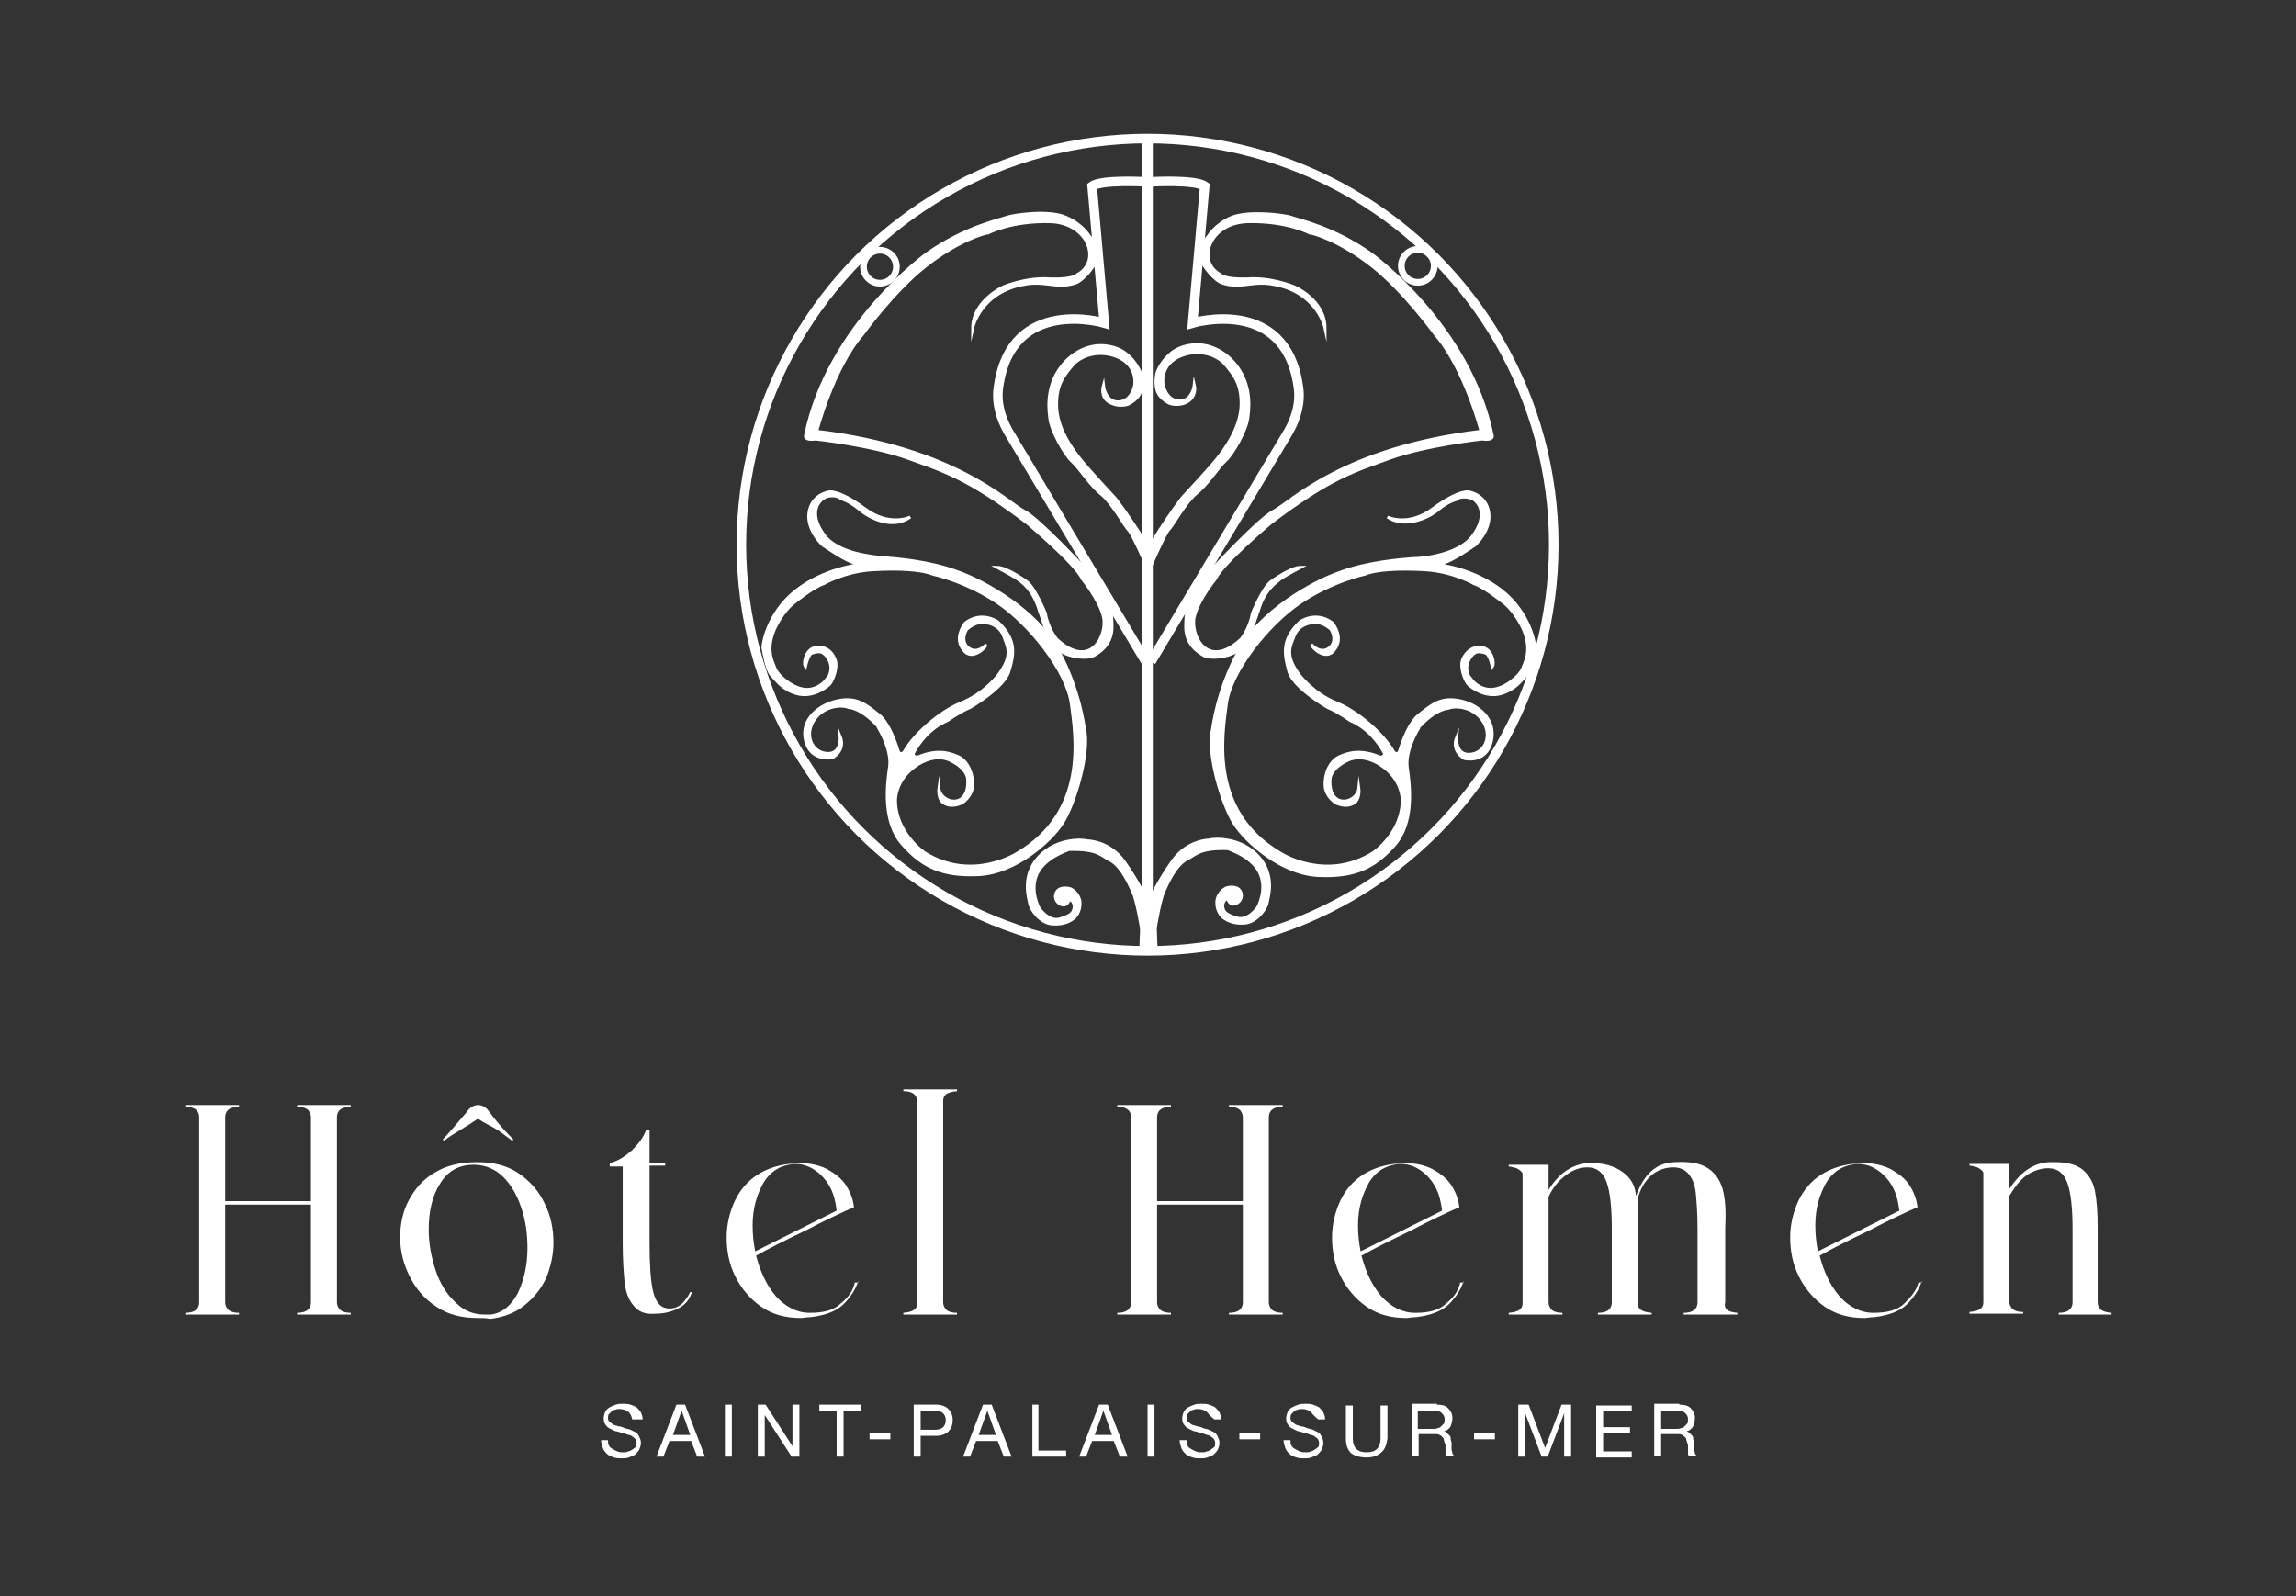 <?xml version="1.0" encoding="utf-8"?>
<!-- Generator: Adobe Illustrator 26.3.1, SVG Export Plug-In . SVG Version: 6.00 Build 0)  -->
<svg version="1.1" id="Calque_1" xmlns="http://www.w3.org/2000/svg" xmlns:xlink="http://www.w3.org/1999/xlink" x="0px" y="0px"
	 viewBox="0 0 265.1 184.3" style="enable-background:new 0 0 265.1 184.3;" xml:space="preserve">
<rect x="0" y="0" width="265.1" height="184.3" fill="#333333" stroke="none"/>
<style type="text/css">
	.st0{fill:#FFFFFF;}
	.st1{fill:none;stroke:#FFFFFF;stroke-width:1.102;stroke-miterlimit:10;}
	.st2{fill:none;stroke:#FFFFFF;stroke-width:0.771;stroke-miterlimit:10;}
	.st3{fill:#FFFFFF;stroke:#FFFFFF;stroke-width:0.331;stroke-miterlimit:10;}
	.st4{fill:#FFFFFF;stroke:#FFFFFF;stroke-width:0.331;stroke-miterlimit:10;}
	.st5{fill:none;stroke:#FFFFFF;stroke-width:0.807;stroke-miterlimit:10;}
</style>
<g>
	<path class="st0" d="M59.3,131.6l-0.2,0.1c-0.4-0.3-0.8-0.6-1.2-0.9c-0.4-0.3-0.9-0.6-1.5-0.9c-0.6-0.3-1-0.6-1.2-0.7
		c-0.1,0-0.6,0.4-1.6,1c-1,0.6-1.8,1.1-2.3,1.5l-0.2-0.1c0.6-0.6,1.5-1.7,2.8-3.2c0.2-0.3,0.4-0.5,0.6-0.6c0.2-0.1,0.4-0.2,0.7-0.2
		c0.3,0,0.5,0.1,0.7,0.2c0.2,0.1,0.4,0.3,0.6,0.6C57.7,130,58.7,131,59.3,131.6z"/>
	<g>
		<path class="st0" d="M72.5,163c-0.3-0.2-0.6-0.3-1-0.3c-0.2,0-0.3,0-0.5,0.1c-0.2,0-0.3,0.1-0.4,0.2c-0.1,0.1-0.2,0.2-0.3,0.3
			c-0.1,0.1-0.1,0.3-0.1,0.5c0,0.2,0.1,0.3,0.2,0.4c0.1,0.1,0.3,0.2,0.4,0.3c0.2,0.1,0.4,0.1,0.6,0.2c0.2,0,0.5,0.1,0.7,0.2
			s0.5,0.1,0.7,0.2c0.2,0.1,0.4,0.2,0.6,0.3c0.2,0.1,0.3,0.3,0.4,0.5c0.1,0.2,0.2,0.4,0.2,0.7c0,0.3-0.1,0.6-0.2,0.8
			c-0.1,0.2-0.3,0.4-0.5,0.6c-0.2,0.1-0.5,0.2-0.7,0.3c-0.3,0.1-0.5,0.1-0.8,0.1c-0.3,0-0.6,0-0.9-0.1c-0.3-0.1-0.6-0.2-0.8-0.4
			c-0.2-0.2-0.4-0.4-0.5-0.7c-0.1-0.3-0.2-0.6-0.2-0.9h0.8c0,0.3,0,0.5,0.1,0.6c0.1,0.2,0.2,0.3,0.4,0.4c0.2,0.1,0.3,0.2,0.6,0.3
			c0.2,0.1,0.4,0.1,0.7,0.1c0.2,0,0.4,0,0.5-0.1c0.2,0,0.3-0.1,0.5-0.2c0.1-0.1,0.3-0.2,0.4-0.3c0.1-0.1,0.1-0.3,0.1-0.5
			c0-0.2-0.1-0.4-0.2-0.5c-0.1-0.1-0.3-0.2-0.4-0.3s-0.4-0.1-0.6-0.2c-0.2-0.1-0.5-0.1-0.7-0.2s-0.5-0.1-0.7-0.2
			c-0.2-0.1-0.4-0.2-0.6-0.3c-0.2-0.1-0.3-0.3-0.4-0.4s-0.2-0.4-0.2-0.7c0-0.3,0.1-0.6,0.2-0.8c0.1-0.2,0.3-0.4,0.5-0.5
			c0.2-0.1,0.4-0.2,0.7-0.3s0.5-0.1,0.8-0.1c0.3,0,0.6,0,0.9,0.1c0.3,0.1,0.5,0.2,0.7,0.3c0.2,0.2,0.4,0.4,0.5,0.6
			c0.1,0.2,0.2,0.5,0.2,0.8H73C72.9,163.5,72.8,163.2,72.5,163z"/>
		<path class="st0" d="M79.1,162.2l2.3,6h-0.9l-0.7-1.8h-2.5l-0.7,1.8h-0.8l2.3-6H79.1z M79.7,165.7l-1-2.8h0l-1,2.8H79.7z"/>
		<path class="st0" d="M84.5,162.2v6h-0.8v-6H84.5z"/>
		<path class="st0" d="M88.4,162.2l3.1,4.8h0v-4.8h0.8v6h-0.9l-3.1-4.8h0v4.8h-0.8v-6H88.4z"/>
		<path class="st0" d="M94.6,162.9v-0.7h4.8v0.7h-2v5.3h-0.8v-5.3H94.6z"/>
		<path class="st0" d="M102.8,165.5v0.7h-2.4v-0.7H102.8z"/>
		<path class="st0" d="M108.1,162.2c0.6,0,1.1,0.2,1.4,0.5c0.3,0.3,0.5,0.7,0.5,1.3s-0.2,1-0.5,1.3c-0.3,0.3-0.8,0.5-1.4,0.5h-1.8
			v2.4h-0.8v-6H108.1z M107.9,165.1c0.5,0,0.8-0.1,1-0.3c0.2-0.2,0.3-0.5,0.3-0.8s-0.1-0.6-0.3-0.8s-0.5-0.3-1-0.3h-1.6v2.2H107.9z"
			/>
		<path class="st0" d="M114.5,162.2l2.3,6h-0.9l-0.7-1.8h-2.5l-0.7,1.8h-0.8l2.3-6H114.5z M115,165.7l-1-2.8h0l-1,2.8H115z"/>
		<path class="st0" d="M119.9,162.2v5.3h3.2v0.7h-3.9v-6H119.9z"/>
		<path class="st0" d="M127.9,162.2l2.3,6h-0.9l-0.7-1.8h-2.5l-0.7,1.8h-0.8l2.3-6H127.9z M128.4,165.7l-1-2.8h0l-1,2.8H128.4z"/>
		<path class="st0" d="M133.3,162.2v6h-0.8v-6H133.3z"/>
		<path class="st0" d="M139.3,163c-0.3-0.2-0.6-0.3-1-0.3c-0.2,0-0.3,0-0.5,0.1c-0.2,0-0.3,0.1-0.4,0.2c-0.1,0.1-0.2,0.2-0.3,0.3
			c-0.1,0.1-0.1,0.3-0.1,0.5c0,0.2,0.1,0.3,0.2,0.4c0.1,0.1,0.3,0.2,0.4,0.3c0.2,0.1,0.4,0.1,0.6,0.2c0.2,0,0.5,0.1,0.7,0.2
			c0.2,0.1,0.5,0.1,0.7,0.2c0.2,0.1,0.4,0.2,0.6,0.3c0.2,0.1,0.3,0.3,0.4,0.5c0.1,0.2,0.2,0.4,0.2,0.7c0,0.3-0.1,0.6-0.2,0.8
			c-0.1,0.2-0.3,0.4-0.5,0.6c-0.2,0.1-0.5,0.2-0.7,0.3c-0.3,0.1-0.5,0.1-0.8,0.1c-0.3,0-0.6,0-0.9-0.1c-0.3-0.1-0.6-0.2-0.8-0.4
			c-0.2-0.2-0.4-0.4-0.5-0.7c-0.1-0.3-0.2-0.6-0.2-0.9h0.8c0,0.3,0,0.5,0.1,0.6c0.1,0.2,0.2,0.3,0.4,0.4c0.2,0.1,0.3,0.2,0.6,0.3
			c0.2,0.1,0.4,0.1,0.7,0.1c0.2,0,0.4,0,0.5-0.1c0.2,0,0.3-0.1,0.5-0.2c0.1-0.1,0.3-0.2,0.4-0.3c0.1-0.1,0.1-0.3,0.1-0.5
			c0-0.2-0.1-0.4-0.2-0.5c-0.1-0.1-0.3-0.2-0.4-0.3c-0.2-0.1-0.4-0.1-0.6-0.2c-0.2-0.1-0.5-0.1-0.7-0.2c-0.2-0.1-0.5-0.1-0.7-0.2
			s-0.4-0.2-0.6-0.3c-0.2-0.1-0.3-0.3-0.4-0.4s-0.2-0.4-0.2-0.7c0-0.3,0.1-0.6,0.2-0.8c0.1-0.2,0.3-0.4,0.5-0.5
			c0.2-0.1,0.4-0.2,0.7-0.3c0.3-0.1,0.5-0.1,0.8-0.1c0.3,0,0.6,0,0.9,0.1c0.3,0.1,0.5,0.2,0.7,0.3c0.2,0.2,0.4,0.4,0.5,0.6
			c0.1,0.2,0.2,0.5,0.2,0.8h-0.8C139.7,163.5,139.5,163.2,139.3,163z"/>
		<path class="st0" d="M145.5,165.5v0.7h-2.4v-0.7H145.5z"/>
		<path class="st0" d="M151.3,163c-0.3-0.2-0.6-0.3-1-0.3c-0.2,0-0.3,0-0.5,0.1c-0.2,0-0.3,0.1-0.4,0.2c-0.1,0.1-0.2,0.2-0.3,0.3
			c-0.1,0.1-0.1,0.3-0.1,0.5c0,0.2,0.1,0.3,0.2,0.4c0.1,0.1,0.3,0.2,0.4,0.3c0.2,0.1,0.4,0.1,0.6,0.2c0.2,0,0.5,0.1,0.7,0.2
			s0.5,0.1,0.7,0.2c0.2,0.1,0.4,0.2,0.6,0.3c0.2,0.1,0.3,0.3,0.4,0.5c0.1,0.2,0.2,0.4,0.2,0.7c0,0.3-0.1,0.6-0.2,0.8
			c-0.1,0.2-0.3,0.4-0.5,0.6c-0.2,0.1-0.5,0.2-0.7,0.3c-0.3,0.1-0.5,0.1-0.8,0.1c-0.3,0-0.6,0-0.9-0.1c-0.3-0.1-0.6-0.2-0.8-0.4
			c-0.2-0.2-0.4-0.4-0.5-0.7c-0.1-0.3-0.2-0.6-0.2-0.9h0.8c0,0.3,0,0.5,0.1,0.6c0.1,0.2,0.2,0.3,0.4,0.4c0.2,0.1,0.3,0.2,0.6,0.3
			c0.2,0.1,0.4,0.1,0.7,0.1c0.2,0,0.4,0,0.5-0.1c0.2,0,0.3-0.1,0.5-0.2c0.1-0.1,0.3-0.2,0.4-0.3c0.1-0.1,0.1-0.3,0.1-0.5
			c0-0.2-0.1-0.4-0.2-0.5c-0.1-0.1-0.3-0.2-0.4-0.3c-0.2-0.1-0.4-0.1-0.6-0.2c-0.2-0.1-0.5-0.1-0.7-0.2c-0.2-0.1-0.5-0.1-0.7-0.2
			c-0.2-0.1-0.4-0.2-0.6-0.3c-0.2-0.1-0.3-0.3-0.4-0.4s-0.2-0.4-0.2-0.7c0-0.3,0.1-0.6,0.2-0.8c0.1-0.2,0.3-0.4,0.5-0.5
			c0.2-0.1,0.4-0.2,0.7-0.3s0.5-0.1,0.8-0.1c0.3,0,0.6,0,0.9,0.1c0.3,0.1,0.5,0.2,0.7,0.3c0.2,0.2,0.4,0.4,0.5,0.6
			c0.1,0.2,0.2,0.5,0.2,0.8h-0.8C151.7,163.5,151.5,163.2,151.3,163z"/>
		<path class="st0" d="M159.5,167.7c-0.4,0.4-1,0.6-1.7,0.6c-0.8,0-1.4-0.2-1.8-0.5c-0.4-0.4-0.6-0.9-0.6-1.7v-3.8h0.8v3.8
			c0,0.5,0.1,0.9,0.4,1.2c0.3,0.3,0.7,0.4,1.2,0.4c0.5,0,0.9-0.1,1.2-0.4c0.3-0.3,0.4-0.7,0.4-1.2v-3.8h0.8v3.8
			C160.1,166.8,159.9,167.4,159.5,167.7z"/>
		<path class="st0" d="M165.9,162.2c0.6,0,1,0.1,1.3,0.4c0.3,0.3,0.5,0.7,0.5,1.1c0,0.4-0.1,0.7-0.2,1c-0.2,0.3-0.4,0.5-0.8,0.6v0
			c0.2,0,0.3,0.1,0.4,0.2c0.1,0.1,0.2,0.2,0.3,0.3c0.1,0.1,0.1,0.2,0.1,0.4c0,0.1,0.1,0.3,0.1,0.4c0,0.1,0,0.3,0,0.4
			c0,0.2,0,0.3,0,0.4c0,0.1,0.1,0.3,0.1,0.4c0,0.1,0.1,0.2,0.2,0.3H167c-0.1-0.1-0.1-0.1-0.1-0.3c0-0.1,0-0.2,0-0.4
			c0-0.1,0-0.3,0-0.4c0-0.2,0-0.3-0.1-0.4c0-0.1-0.1-0.3-0.1-0.4c0-0.1-0.1-0.2-0.2-0.3c-0.1-0.1-0.2-0.2-0.3-0.2
			c-0.1-0.1-0.3-0.1-0.5-0.1h-1.9v2.5h-0.8v-6H165.9z M166,164.9c0.2,0,0.3-0.1,0.4-0.2c0.1-0.1,0.2-0.2,0.3-0.3
			c0.1-0.1,0.1-0.3,0.1-0.5c0-0.3-0.1-0.5-0.3-0.7c-0.2-0.2-0.4-0.3-0.8-0.3h-2v2.1h1.7C165.7,165,165.9,165,166,164.9z"/>
		<path class="st0" d="M172.6,165.5v0.7h-2.4v-0.7H172.6z"/>
		<path class="st0" d="M176.5,162.2l1.9,5l1.9-5h1.1v6h-0.8v-5h0l-1.9,5H178l-1.9-5h0v5h-0.8v-6H176.5z"/>
		<path class="st0" d="M188.4,162.2v0.7h-3.3v1.9h3.1v0.7h-3.1v2.1h3.3v0.7h-4.1v-6H188.4z"/>
		<path class="st0" d="M193.9,162.2c0.6,0,1,0.1,1.3,0.4c0.3,0.3,0.5,0.7,0.5,1.1c0,0.4-0.1,0.7-0.2,1c-0.2,0.3-0.4,0.5-0.8,0.6v0
			c0.2,0,0.3,0.1,0.4,0.2c0.1,0.1,0.2,0.2,0.3,0.3c0.1,0.1,0.1,0.2,0.1,0.4c0,0.1,0.1,0.3,0.1,0.4c0,0.1,0,0.3,0,0.4
			c0,0.2,0,0.3,0,0.4c0,0.1,0.1,0.3,0.1,0.4c0,0.1,0.1,0.2,0.2,0.3H195c-0.1-0.1-0.1-0.1-0.1-0.3c0-0.1,0-0.2,0-0.4
			c0-0.1,0-0.3,0-0.4c0-0.2,0-0.3-0.1-0.4c0-0.1-0.1-0.3-0.1-0.4c0-0.1-0.1-0.2-0.2-0.3c-0.1-0.1-0.2-0.2-0.3-0.2
			c-0.1-0.1-0.3-0.1-0.5-0.1h-1.9v2.5h-0.8v-6H193.9z M194.1,164.9c0.2,0,0.3-0.1,0.4-0.2c0.1-0.1,0.2-0.2,0.3-0.3
			c0.1-0.1,0.1-0.3,0.1-0.5c0-0.3-0.1-0.5-0.3-0.7c-0.2-0.2-0.4-0.3-0.8-0.3h-2v2.1h1.7C193.7,165,193.9,165,194.1,164.9z"/>
	</g>
	<circle class="st1" cx="132.5" cy="62.9" r="46.9"/>
	<path class="st1" d="M132.3,21c0,0-5.1-0.3-6.2,0.5l1.4,15.8c0,0-10.7-3.2-12.2,7.3c-0.3,1.8,0.2,3.6,1.1,5.2l15.9,26.6"/>
	<circle class="st2" cx="101.6" cy="30.8" r="1.9"/>
	<path class="st3" d="M127.4,44.5c0,0,0.2,2,1.8,1.9c1.5-0.1,1.8-1.9,1.8-1.9s0.4-2-1.6-3.1c-2.1-1.1-4.4-0.5-5.5,0.7
		c-1.1,1.3-1.9,2.3-1.9,4.6s1.2,4.3,2.4,5.9s4.2,4.7,4.5,5.1c0.3,0.4,1.2,1.6,2.5,3.6s0.6,1,0.6,1l0.4,0.5v2.6c0,0-1.7-3.9-2.1-4.2
		c-0.4-0.4-1.9-3.1-3.1-4.1c-1.3-1-2.6-3.1-3.4-3.8c-0.8-0.7-2.5-3.6-2.6-5.1c-0.2-1.4-0.3-4,1.6-6.2c1.9-2.2,4.2-2.1,4.2-2.1
		s1.8-0.1,3.1,1c1.2,1,1.6,2.2,1.6,2.2s0.3,1.1,0,2.1s-1.5,1.5-1.5,1.5s-0.9,0.3-1.8-0.1C127.3,46.2,127.2,45.2,127.4,44.5z"/>
	<path class="st4" d="M112.3,37.9c0,0,0.9-4.3,6.2-5.1c0,0,0.9-0.2,2.4,0s2.3,0.2,3.2-0.1c0.9-0.2,2.4-2.1,2.5-2.7s-0.4-2.4-0.8-2.7
		c0,0-0.8-1.4-2.7-2.2c-1.9-0.9-6.1-0.3-6.9,0c-0.8,0.3-4.8,1.1-9.2,4.2c0,0-11.4,8.2-14,21c0,0-0.2,0.6,1.2,0.4
		c0,0,6.4,0.7,10.6,2.2c4.1,1.5,6.8,2.2,13.8,7.5c0,0,5.6,4.7,6.4,6.5c0,0,1.9,2.3,2.4,4.3s-1.4,6.3-5.4,2.6c0,0-1-1.2-1.3-3
		c0,0-1.2-2.9-2.1-3.6c0,0-2.3-1.7-3.5-1.7c0,0,1.7,0.9,2.3,1.3s1.9,1.3,2.6,3.7c0,0,0.6,1.6,0.8,2.5c0,0,0.6,1.5,1.7,2.2
		c1,0.7,3,0.9,3.8,0.5c0.7-0.4,2.1-1.3,2.1-3.3s-0.3-2.3-0.3-2.3l-0.7-2.2c0,0-1.4-1.5-1.7-1.8s-5.7-6.2-7.5-7.1
		c-1.8-0.9-7.9-7.3-23.9-9.2c0,0,1.9-7.3,5.3-11.2c0,0,3.6-5,7.3-7.9c3.7-2.9,6.8-3.8,7.2-3.8c0,0,2.6-1.4,7.1-1.3
		c4.5,0.1,6,4.6,3.2,6.1c0,0-0.4,0.6-3.2,0.5c-2.7-0.2-5.3,0.9-5.3,0.9S112.3,34.7,112.3,37.9z"/>
	<path class="st3" d="M105.1,59.7c0,0-2.4,1.2-5.3-1c-3-2.2-4.1-1.9-4.1-1.9s-2,0.3-2.3,2.4c-0.3,2.1,1.7,3.9,1.8,3.9
		c0.1,0,2.5,1.8,3.8,2l0.3,0.1c0,0-4.1,0.4-7.4,3s-3.9,6.3-3.8,6.7c0.1,0.4,0.4,2.5,1,3.1s1.2,1.6,2.9,2.1c1.8,0.5,3.4-0.7,3.8-1.1
		c0.4-0.5,1-2,0.6-2.9c-0.4-1-1.3-1.6-2.4-1.3c-1,0.3-1.3,1.8-1,2.2c0,0,0.3-1.5,0.8-1.6s1.2-0.5,1.9,0.8c0.7,1.3-0.4,2.6-0.3,2.3
		c0,0-0.9,1.2-2.4,1.1c-1.5-0.1-3.2-1.6-3.5-2.4s-1.1-2.1-0.1-4.5c0,0,0.9-2.1,2.4-3.2c0,0,2.1-1.7,3.3-2.1c0,0,2.4-1.4,5.6-1.6
		s5.8,0,7,0.5c0,0,3.8,0.8,7.5,3.3s8,7.9,8.5,11.7c0.5,3.8,1.9,12.4-6.2,17.2c0,0-5.2,3.4-10.7,0c0,0,0,0,0,0
		c-0.2-0.1-3.4-2.4-3.4-6.1c0,0,0,0,0,0c0-0.1,0-2.4,2.4-4c0,0,2-1.5,3.9-0.6c1.9,0.9,2,2,2,2s0.3,1.8-0.8,2.5
		c-1,0.6-2.4-0.2-2.5-1.3c0,0-0.2,1.4,0.7,1.8c0.9,0.5,2-0.1,2-0.1s1.1-0.7,1.2-1.9c0.1-1.1-0.4-2.8-1.6-3.4c-1.1-0.5-2.5-0.9-4.7,0
		c-0.3,0.1-0.7-0.2-0.5-0.5c0.6-1.1,1.8-2.8,3.9-3.7c0,0,1.4-1,2.6-1.5c0,0,4-2.3,4.5-4.2c0.6-2,0.9-3.6-1.3-5.7
		c0,0-1.8-1.3-3.7,0.1c0,0-0.1,0.1-0.1,0.1c-0.2,0.3-1.2,1.7-0.2,3c1,1.5,2.8-0.4,2.6-0.5c0,0-1,1.1-2,0.3c-1-0.8-0.2-2.1-0.2-2.1
		s0.9-0.9,1.9-0.8c1,0,2,0.5,2.4,1.6c0.4,1.2,1.1,2.1-0.6,4.4c0,0-1.6,2.2-4.4,3.3c-2.4,1-5.3,3.5-6.5,5.6c-0.2,0.3-0.6,0.3-0.7-0.1
		c-0.4-1.3-1.2-3.4-2.3-4.2c-1.5-1.2-2.5-2-4.6-1.6S92.4,83,93,85.5s3.1,2,3.1,2s1.6-0.8,0.9-2.5c0,0,0.2,2.1-1.5,2s-2.6-2-1.6-3.7
		s3.1-2,4.1-1.6c0,0,1.4,0,3.4,2.2c0,0,0,0,0,0.1c0.2,0.3,1.6,2.7,1.3,4.6c-0.3,2.1-0.8,6.3,1.5,8.9c2.3,2.6,4.6,3.7,8.8,3.5
		s8.3-3.8,9.7-6s3.2-8.2,2.5-10.9c0,0-0.5-4.4-3-9c-2.5-4.6-8.5-8-11.7-9.1c-3.2-1.2-7.1-1.5-8.4-1.6s-5.5-0.5-7-2.7
		c-1.5-2.1-0.9-3.5-0.1-4.1s1.9-0.3,2.1,0c0,0,0.9,0.2,2.1,1.2C100.6,60,103.2,61.1,105.1,59.7z"/>
	<path class="st4" d="M132.7,110c0,0,0-5.3-0.2-5.8s-1-2.3-2.7-4.7c-1.7-2.4-4.2-2.4-4.2-2.4c-0.7-0.2-3.7-0.3-5.7,1.9
		s-1.1,4.8-1,5.4s1.2,2.2,2.6,2.3c1.4,0.1,2.1-0.4,2.4-0.6c0.3-0.2,0.9-0.9,0.8-2c-0.2-1.1-1.1-1.5-1.2-1.5c0,0,0,0,0,0
		c0,0-1.1-0.3-1.5,0.4c-0.4,0.7,0.1,1.4,0.7,1.5c0.5,0.1,0.7-0.5,0.8-0.6c0,0,0,0,0.1,0c0.3,0.1,0.5,0.7,0.4,1
		c-0.1,0.5-0.3,0.8-1.6,1.2c-1.3,0.4-2.4-1.2-2.4-1.2c0,0,0,0,0,0c0,0-1.2-2.1-0.2-4.1c1-1.9,3.5-2.6,3.6-2.7c0,0,0,0,0,0
		c3.4-0.1,3.7,0.7,4.9,1.3c1.2,0.7,2.1,2.7,2.5,3.6c0.4,0.8,1,4,1,4.4c0,0.3-0.1,2.2-0.1,2.6c0,0,0,0.1,0.1,0.1H132.7
		C132.7,110,132.7,109.9,132.7,110l-0.2-5.8c0,0,0,0,0,0l-1.6-2.3"/>
	<line class="st5" x1="132.3" y1="15.9" x2="132.3" y2="109.7"/>
	<line class="st5" x1="132.7" y1="15.9" x2="132.7" y2="109.7"/>
	<g>
		<path class="st0" d="M38.9,150.4c0,0.3,0.1,0.5,0.3,0.8c0.2,0.2,0.6,0.4,1.3,0.4v0.2h-6.2v-0.2c0.7,0,1.1-0.2,1.3-0.4
			c0.2-0.2,0.3-0.5,0.3-0.8v-11.3h-9.9v11.3c0,0.3,0.1,0.5,0.3,0.8c0.2,0.2,0.6,0.4,1.3,0.4v0.2h-6.2v-0.2c0.7,0,1.1-0.2,1.3-0.4
			c0.2-0.2,0.3-0.5,0.3-0.8V129c0-0.3-0.1-0.6-0.3-0.8c-0.2-0.2-0.6-0.4-1.3-0.4v-0.2h6.2v0.2c-0.7,0-1.1,0.2-1.3,0.4
			c-0.2,0.2-0.3,0.5-0.3,0.8v9.7h9.9V129c0-0.3-0.1-0.5-0.3-0.8c-0.2-0.2-0.6-0.4-1.3-0.4v-0.2h6.2v0.2c-0.7,0-1.1,0.2-1.3,0.4
			c-0.2,0.2-0.3,0.5-0.3,0.8V150.4z"/>
		<path class="st0" d="M55.2,152.2c-1.9,0-3.5-0.4-4.8-1.3c-1.4-0.9-2.4-2.1-3.1-3.5s-1.1-2.9-1.1-4.5c0-1.5,0.3-3,1-4.3
			c0.7-1.3,1.6-2.4,3-3.2c1.3-0.8,2.9-1.2,4.9-1.2c1.9,0,3.5,0.4,4.8,1.3c1.3,0.9,2.3,2,3,3.5c0.7,1.4,1,2.9,1,4.5
			c0,1.4-0.3,2.7-0.8,4c-0.6,1.3-1.4,2.3-2.5,3.2c-1.1,0.9-2.4,1.4-4,1.6C56.1,152.2,55.7,152.2,55.2,152.2z M59.8,149.3
			c0.7-1.5,1.1-3.2,1.1-5.2c0-1.6-0.2-3.1-0.7-4.6c-0.5-1.5-1.2-2.7-2.1-3.6c-0.9-0.9-2.1-1.4-3.4-1.4c-1.7,0-3,0.7-3.9,2.2
			c-0.9,1.4-1.3,3.2-1.3,5.3c0,1.6,0.3,3.2,0.8,4.7c0.5,1.5,1.3,2.8,2.3,3.7c1,1,2.1,1.4,3.4,1.4c0.3,0,0.5,0,0.7,0
			C58,151.6,59,150.8,59.8,149.3z"/>
		<path class="st0" d="M73.1,150.7c-0.6-0.7-0.9-1.7-1-2.8c-0.1-1.1-0.2-2.5-0.2-4.3l0-8.9h-1.5v-0.4c0.9-0.2,1.7-0.7,2.6-1.5
			c0.8-0.8,1.3-1.5,1.6-2.3h0.4v3.8h1.8v0.3h-1.8v8.9c0,2.4,0.1,4.3,0.4,5.6c0.3,1.3,0.9,2,1.9,2c0.6,0,1-0.2,1.4-0.5
			c0.3-0.3,0.7-0.8,1-1.4h0.2c-0.3,0.9-0.8,1.5-1.6,1.9c-0.8,0.4-1.7,0.6-2.6,0.6C74.5,151.8,73.7,151.5,73.1,150.7z"/>
		<path class="st0" d="M99.1,147.9c-0.3,1-0.9,1.9-1.7,2.7c-0.8,0.8-2.1,1.3-3.8,1.5c-0.5,0-0.9,0.1-1.1,0.1c-1.8,0-3.3-0.4-4.6-1.3
			c-1.3-0.9-2.3-2.1-3-3.5c-0.7-1.4-1-2.9-1-4.5c0-1.4,0.3-2.7,0.8-3.9c0.5-1.2,1.3-2.3,2.4-3.1c1.1-0.8,2.4-1.3,4-1.5
			c0.5,0,0.9-0.1,1.1-0.1c1.2,0,2.3,0.2,3.3,0.7c0.9,0.5,1.7,1.1,2.2,1.9s0.8,1.6,0.9,2.5c-1.4,0.6-3.3,1.5-5.6,2.7
			c-2.3,1.1-4.3,2.1-5.7,2.9c0.5,1.9,1.2,3.4,2.3,4.7c1.1,1.2,2.4,1.9,3.9,1.9c1.6,0,2.8-0.3,3.6-1.1c0.9-0.7,1.4-1.5,1.6-2.4H99.1z
			 M88.2,136.5c-0.8,1.4-1.3,3-1.3,5c0,1,0.1,2,0.3,3l9.4-4.7c-0.1-0.9-0.3-1.8-0.7-2.6c-0.4-0.8-1-1.5-1.7-2
			c-0.7-0.5-1.5-0.8-2.4-0.8C90.3,134.5,89.1,135.1,88.2,136.5z"/>
		<path class="st0" d="M109.2,151.2c0.2,0.2,0.6,0.4,1.3,0.4v0.2h-6.2v-0.2c1.1-0.1,1.6-0.4,1.6-1.1l0-23.3c0-0.3-0.1-0.6-0.3-0.8
			c-0.2-0.2-0.6-0.4-1.3-0.4v-0.2h6.2v0.2c-1.1,0.1-1.6,0.4-1.6,1.1l0,23.3C108.9,150.7,109,150.9,109.2,151.2z"/>
		<path class="st0" d="M146.5,150.4c0,0.3,0.1,0.5,0.3,0.8c0.2,0.2,0.6,0.4,1.3,0.4v0.2h-6.2v-0.2c0.7,0,1.1-0.2,1.3-0.4
			c0.2-0.2,0.3-0.5,0.3-0.8v-11.3h-9.9v11.3c0,0.3,0.1,0.5,0.3,0.8c0.2,0.2,0.6,0.4,1.3,0.4v0.2H129v-0.2c0.7,0,1.1-0.2,1.3-0.4
			c0.2-0.2,0.3-0.5,0.3-0.8V129c0-0.3-0.1-0.6-0.3-0.8c-0.2-0.2-0.6-0.4-1.3-0.4v-0.2h6.2v0.2c-0.7,0-1.1,0.2-1.3,0.4
			c-0.2,0.2-0.3,0.5-0.3,0.8v9.7h9.9V129c0-0.3-0.1-0.5-0.3-0.8c-0.2-0.2-0.6-0.4-1.3-0.4v-0.2h6.2v0.2c-0.7,0-1.1,0.2-1.3,0.4
			c-0.2,0.2-0.3,0.5-0.3,0.8V150.4z"/>
		<path class="st0" d="M169,147.9c-0.3,1-0.9,1.9-1.7,2.7c-0.8,0.8-2.1,1.3-3.8,1.5c-0.5,0-0.9,0.1-1.1,0.1c-1.8,0-3.3-0.4-4.6-1.3
			c-1.3-0.9-2.3-2.1-3-3.5c-0.7-1.4-1-2.9-1-4.5c0-1.4,0.3-2.7,0.8-3.9c0.5-1.2,1.3-2.3,2.4-3.1s2.4-1.3,4-1.5
			c0.5,0,0.9-0.1,1.1-0.1c1.2,0,2.3,0.2,3.3,0.7c0.9,0.5,1.7,1.1,2.2,1.9c0.5,0.8,0.8,1.6,0.9,2.5c-1.4,0.6-3.3,1.5-5.6,2.7
			c-2.3,1.1-4.3,2.1-5.7,2.9c0.5,1.9,1.2,3.4,2.3,4.7c1.1,1.2,2.4,1.9,3.9,1.9c1.6,0,2.8-0.3,3.6-1.1c0.9-0.7,1.4-1.5,1.6-2.4H169z
			 M158.1,136.5c-0.8,1.4-1.3,3-1.3,5c0,1,0.1,2,0.3,3l9.4-4.7c-0.1-0.9-0.3-1.8-0.7-2.6c-0.4-0.8-1-1.5-1.7-2
			c-0.7-0.5-1.5-0.8-2.4-0.8C160.2,134.5,159,135.1,158.1,136.5z"/>
		<path class="st0" d="M200.6,151.6v0.2h-6.2v-0.2c0.7,0,1.1-0.2,1.3-0.4c0.2-0.2,0.3-0.5,0.3-0.8v-8.5c0-1.7-0.1-3.1-0.2-4.1
			c-0.1-1-0.4-1.7-0.8-2.2c-0.4-0.5-1-0.8-1.8-0.8c-0.9,0-1.8,0.3-2.5,0.9c-0.7,0.6-1.3,1.5-1.6,2.7l0,3.5l0,8.6
			c0,0.7,0.5,1,1.6,1.1v0.2h-6.2v-0.2c0.7,0,1.1-0.2,1.3-0.4c0.2-0.2,0.3-0.5,0.3-0.8v-8.5c0-2.5-0.2-4.3-0.6-5.4
			c-0.4-1.1-1.1-1.7-2.2-1.7c-0.9,0-1.7,0.3-2.5,0.9c-0.8,0.6-1.5,1.4-2,2.5l0,12.2c0,0.3,0.1,0.5,0.3,0.8c0.2,0.2,0.6,0.4,1.3,0.4
			v0.2h-6.2v-0.2c1.1-0.1,1.6-0.4,1.6-1.1l0-15c-0.1-0.2-0.3-0.4-0.7-0.6c-0.4-0.1-0.7-0.2-0.9-0.2v-0.2l4.6,0v2.9
			c1.3-2.1,3-3.1,4.9-3.1c1.4,0,2.6,0.3,3.6,1c1,0.7,1.5,1.6,1.6,2.8c0.9-2.5,2.3-3.8,4.4-3.9c1.7-0.1,3,0.1,3.9,0.7
			s1.4,1.4,1.7,2.4c0.3,1.1,0.4,2.5,0.3,4.4l0,8.6C199,151.2,199.5,151.5,200.6,151.6z"/>
		<path class="st0" d="M221.9,147.9c-0.3,1-0.9,1.9-1.7,2.7c-0.8,0.8-2.1,1.3-3.8,1.5c-0.5,0-0.9,0.1-1.1,0.1
			c-1.8,0-3.3-0.4-4.6-1.3c-1.3-0.9-2.3-2.1-3-3.5c-0.7-1.4-1-2.9-1-4.5c0-1.4,0.3-2.7,0.8-3.9c0.5-1.2,1.3-2.3,2.4-3.1
			s2.4-1.3,4-1.5c0.5,0,0.9-0.1,1.1-0.1c1.2,0,2.3,0.2,3.3,0.7c0.9,0.5,1.7,1.1,2.2,1.9s0.8,1.6,0.9,2.5c-1.4,0.6-3.3,1.5-5.6,2.7
			c-2.3,1.1-4.3,2.1-5.7,2.9c0.5,1.9,1.2,3.4,2.3,4.7c1.1,1.2,2.4,1.9,3.9,1.9c1.6,0,2.8-0.3,3.6-1.1s1.4-1.5,1.6-2.4H221.9z
			 M210.9,136.5c-0.8,1.4-1.3,3-1.3,5c0,1,0.1,2,0.3,3l9.4-4.7c-0.1-0.9-0.3-1.8-0.7-2.6c-0.4-0.8-1-1.5-1.7-2
			c-0.7-0.5-1.5-0.8-2.4-0.8C213,134.5,211.8,135.1,210.9,136.5z"/>
		<path class="st0" d="M243.8,151.6v0.2h-6.1v-0.2c0.7,0,1.1-0.2,1.3-0.4c0.2-0.2,0.3-0.5,0.3-0.8v-8.5c0-2.4-0.2-4.2-0.6-5.3
			c-0.4-1.1-1.1-1.7-2.2-1.7c-0.9,0-1.7,0.3-2.5,0.8c-0.8,0.6-1.4,1.4-2,2.4l0,12.2c0,0.3,0.1,0.5,0.3,0.8c0.2,0.2,0.6,0.4,1.3,0.4
			v0.2h-6.2v-0.2c1.1-0.1,1.6-0.4,1.6-1.1l0-15c-0.1-0.2-0.3-0.4-0.7-0.6c-0.4-0.1-0.7-0.2-0.9-0.2v-0.2l4.6,0v2.9
			c1.3-2,2.8-3,4.6-3.1l0.7,0c1.4,0,2.5,0.3,3.2,0.9c0.7,0.6,1.2,1.4,1.4,2.5c0.2,1.1,0.3,2.4,0.3,4.1l0,8.6
			C242.2,151.2,242.7,151.5,243.8,151.6z"/>
	</g>
	<path class="st1" d="M132.9,21c0,0,5.1-0.3,6.2,0.5l-1.4,15.8c0,0,10.7-3.2,12.2,7.3c0.3,1.8-0.2,3.6-1.1,5.2l-15.9,26.6"/>
	<circle class="st2" cx="163.7" cy="30.7" r="1.9"/>
	<path class="st3" d="M137.9,44.4c0,0-0.2,2-1.8,1.9c-1.5-0.1-1.8-1.9-1.8-1.9s-0.4-2,1.6-3.1c2.1-1.1,4.4-0.5,5.5,0.7
		c1.1,1.3,1.9,2.3,1.9,4.6c0,2.2-1.2,4.3-2.4,5.9s-4.2,4.7-4.5,5.1s-1.2,1.6-2.5,3.6c-1.3,2.1-0.6,1-0.6,1l-0.4,0.5v2.6
		c0,0,1.7-3.9,2.1-4.2c0.4-0.4,1.9-3.1,3.1-4.1c1.3-1,2.6-3.1,3.4-3.8c0.8-0.7,2.5-3.6,2.6-5.1c0.2-1.4,0.3-4-1.6-6.2
		c-1.9-2.2-4.2-2.1-4.2-2.1s-1.8-0.1-3.1,1c-1.2,1-1.6,2.2-1.6,2.2s-0.3,1.1,0,2.1s1.5,1.5,1.5,1.5s0.9,0.3,1.8-0.1
		S138.1,45.2,137.9,44.4z"/>
	<path class="st4" d="M153,37.9c0,0-0.9-4.3-6.2-5.1c0,0-0.9-0.2-2.4,0c-1.5,0.2-2.3,0.2-3.2-0.1c-0.9-0.2-2.4-2.1-2.5-2.7
		c-0.2-0.6,0.4-2.4,0.8-2.7c0,0,0.8-1.4,2.7-2.2s6.1-0.3,6.9,0c0.8,0.3,4.8,1.1,9.2,4.2c0,0,11.4,8.2,14,21c0,0,0.2,0.6-1.2,0.4
		c0,0-6.4,0.7-10.6,2.2c-4.1,1.5-6.8,2.2-13.8,7.5c0,0-5.6,4.7-6.4,6.5c0,0-1.9,2.3-2.4,4.3s1.4,6.3,5.4,2.6c0,0,1-1.2,1.3-3
		c0,0,1.2-2.9,2.1-3.6c0,0,2.3-1.7,3.5-1.7c0,0-1.7,0.9-2.3,1.3c-0.6,0.5-1.9,1.3-2.6,3.7c0,0-0.6,1.6-0.8,2.5c0,0-0.6,1.5-1.7,2.2
		c-1,0.7-3,0.9-3.8,0.5c-0.7-0.4-2.1-1.3-2.1-3.3s0.3-2.3,0.3-2.3l0.7-2.2c0,0,1.4-1.5,1.7-1.8c0.3-0.3,5.7-6.2,7.5-7.1
		c1.8-0.9,7.9-7.3,23.9-9.2c0,0-1.9-7.3-5.3-11.2c0,0-3.6-5-7.3-7.9s-6.8-3.8-7.2-3.8c0,0-2.6-1.4-7.1-1.3c-4.5,0.1-6,4.6-3.2,6.1
		c0,0,0.4,0.6,3.2,0.5c2.7-0.2,5.3,0.9,5.3,0.9S153,34.6,153,37.9z"/>
	<path class="st3" d="M160.2,59.7c0,0,2.4,1.2,5.3-1c3-2.2,4.1-1.9,4.1-1.9s2,0.3,2.3,2.4c0.3,2.1-1.7,3.9-1.8,3.9s-2.5,1.8-3.8,2
		l-0.3,0.1c0,0,4.1,0.4,7.4,3s3.9,6.3,3.8,6.7s-0.4,2.5-1,3.1s-1.2,1.6-2.9,2.1c-1.8,0.5-3.4-0.7-3.8-1.1c-0.4-0.5-1-2-0.6-2.9
		s1.3-1.6,2.4-1.3c1,0.3,1.3,1.8,1,2.2c0,0-0.3-1.5-0.8-1.6c-0.5-0.1-1.2-0.5-1.9,0.8c-0.7,1.3,0.4,2.6,0.3,2.3c0,0,0.9,1.2,2.4,1.1
		c1.5-0.1,3.2-1.6,3.5-2.4c0.3-0.8,1.1-2.1,0.1-4.5c0,0-0.9-2.1-2.4-3.2c0,0-2.1-1.7-3.3-2.1c0,0-2.4-1.4-5.6-1.6s-5.8,0-7,0.5
		c0,0-3.8,0.8-7.5,3.3c-3.7,2.5-8,7.9-8.5,11.7s-1.9,12.4,6.2,17.2c0,0,5.2,3.4,10.7,0c0,0,0,0,0,0c0.2-0.1,3.4-2.4,3.4-6.1
		c0,0,0,0,0,0c0-0.1,0-2.4-2.4-4c0,0-2-1.5-3.9-0.6c-1.9,0.9-2,2-2,2s-0.3,1.8,0.8,2.5c1,0.6,2.4-0.2,2.5-1.3c0,0,0.2,1.4-0.7,1.8
		c-0.9,0.5-2-0.1-2-0.1s-1.1-0.7-1.2-1.9s0.4-2.8,1.6-3.4c1.1-0.5,2.5-0.9,4.7,0c0.3,0.1,0.7-0.2,0.5-0.5c-0.6-1.1-1.8-2.8-3.9-3.7
		c0,0-1.4-1-2.6-1.5c0,0-4-2.3-4.5-4.2s-0.9-3.6,1.3-5.7c0,0,1.8-1.3,3.7,0.1c0,0,0.1,0.1,0.1,0.1c0.2,0.3,1.2,1.7,0.2,3
		c-1,1.5-2.8-0.4-2.6-0.5c0,0,1,1.1,2,0.3c1-0.8,0.2-2.1,0.2-2.1s-0.9-0.9-1.9-0.8c-1,0-2,0.5-2.4,1.6s-1.1,2.1,0.6,4.4
		c0,0,1.6,2.2,4.4,3.3c2.4,1,5.3,3.5,6.5,5.6c0.2,0.3,0.6,0.3,0.7-0.1c0.4-1.3,1.2-3.4,2.3-4.2c1.5-1.2,2.5-2,4.6-1.6
		c2.1,0.4,4.3,2.1,3.7,4.7s-3.1,2-3.1,2s-1.6-0.8-0.9-2.5c0,0-0.2,2.1,1.5,2c1.7-0.1,2.6-2,1.6-3.7s-3.1-2-4.1-1.6
		c0,0-1.4,0-3.4,2.2c0,0,0,0,0,0.1c-0.2,0.3-1.6,2.7-1.3,4.6c0.3,2.1,0.8,6.3-1.5,8.9c-2.3,2.6-4.6,3.7-8.8,3.5s-8.3-3.8-9.7-6
		c-1.4-2.2-3.2-8.2-2.5-10.9c0,0,0.5-4.4,3-9c2.5-4.6,8.5-8,11.7-9.1c3.2-1.2,7.1-1.5,8.4-1.6c1.4,0,5.5-0.5,7-2.7
		c1.5-2.1,0.9-3.5,0.1-4.1c-0.8-0.5-1.9-0.3-2.1,0c0,0-0.9,0.2-2.1,1.2S162.1,61,160.2,59.7z"/>
	<path class="st4" d="M132.5,109.9c0,0,0-5.3,0.2-5.8s1-2.3,2.7-4.7s4.2-2.4,4.2-2.4c0.7-0.2,3.7-0.3,5.7,1.9c2,2.2,1.1,4.8,1,5.4
		c-0.1,0.6-1.2,2.2-2.6,2.3c-1.4,0.1-2.1-0.4-2.4-0.6c-0.3-0.2-0.9-0.9-0.8-2c0.2-1.1,1.1-1.5,1.2-1.5c0,0,0,0,0,0
		c0,0,1.1-0.3,1.5,0.4c0.4,0.7-0.1,1.4-0.7,1.5c-0.5,0.1-0.7-0.5-0.8-0.6c0,0,0,0-0.1,0c-0.3,0.1-0.5,0.7-0.4,1
		c0.1,0.5,0.3,0.8,1.6,1.2c1.3,0.4,2.4-1.2,2.4-1.2c0,0,0,0,0,0c0,0,1.2-2.1,0.2-4.1c-1-1.9-3.5-2.6-3.6-2.7c0,0,0,0,0,0
		c-3.4-0.1-3.7,0.7-4.9,1.3c-1.2,0.7-2.1,2.7-2.5,3.6c-0.4,0.8-1,4-1,4.4c0,0.3,0.1,2.2,0.1,2.6c0,0,0,0.1-0.1,0.1H132.5
		C132.6,109.9,132.5,109.8,132.5,109.9l0.2-5.8c0,0,0,0,0,0l1.6-2.3"/>
</g>
</svg>
